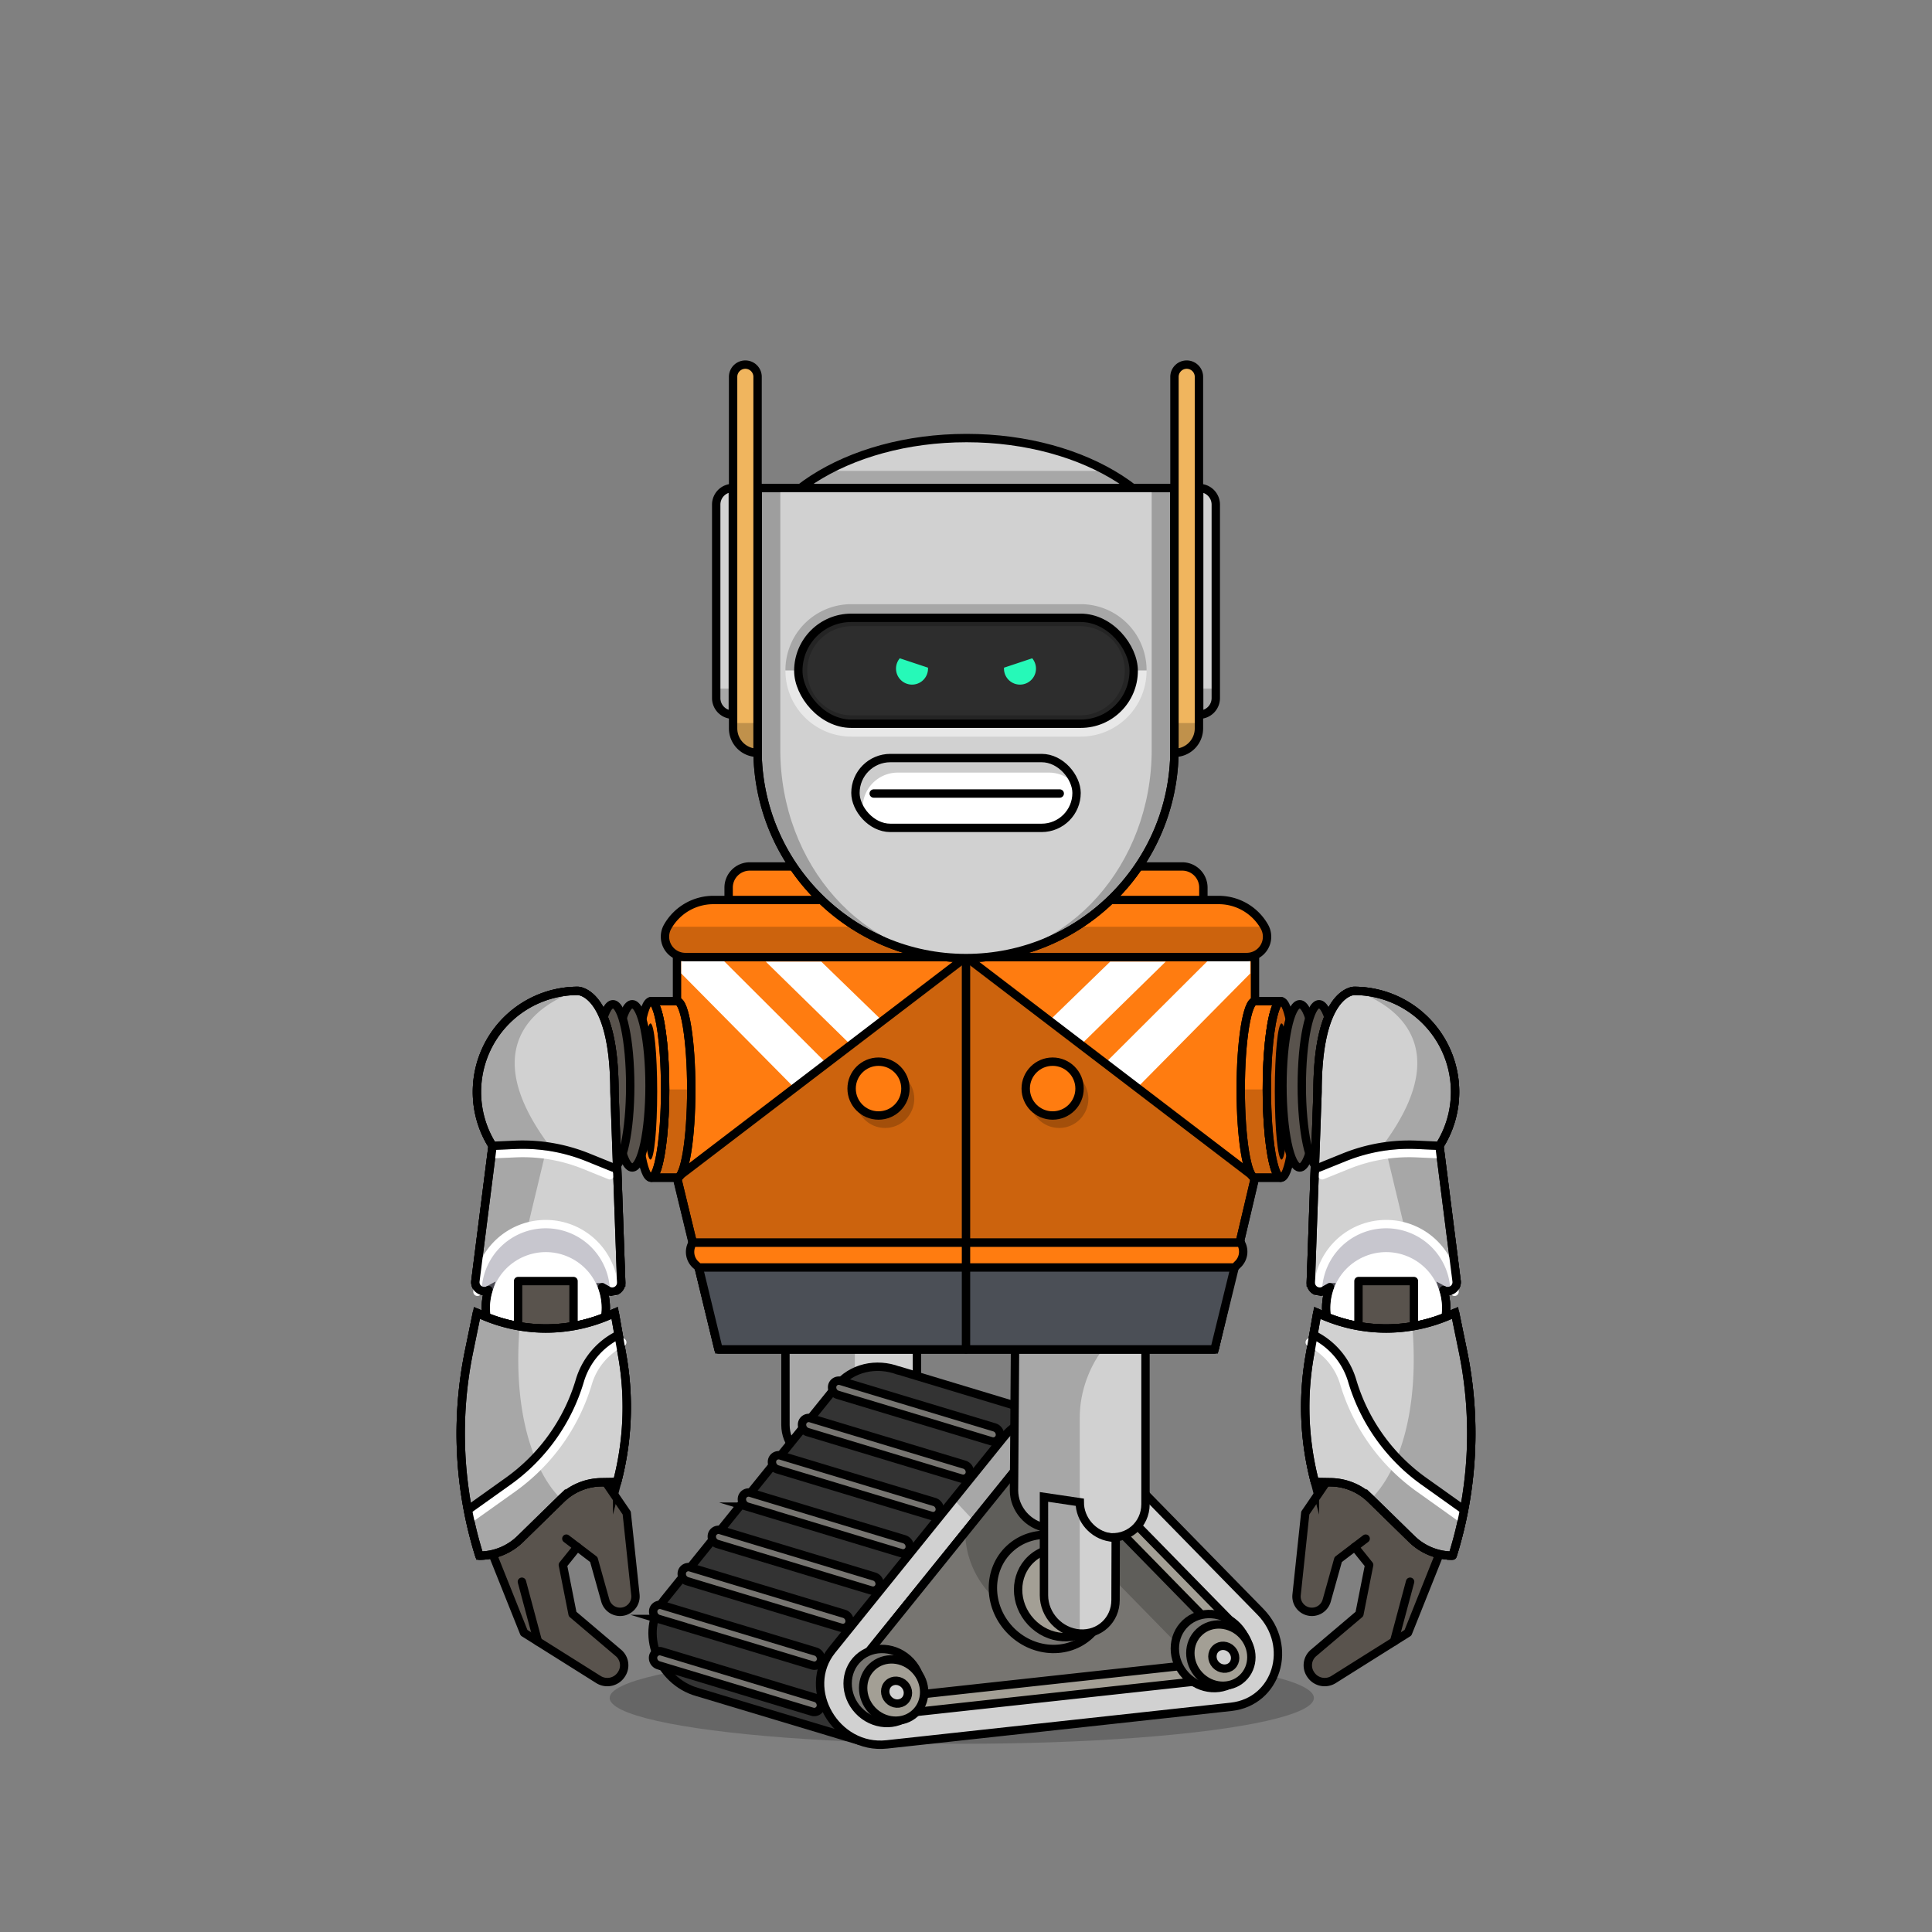 <svg xmlns="http://www.w3.org/2000/svg" xmlns:xlink="http://www.w3.org/1999/xlink" viewBox="0 0 3000 3000" width="100%" height="100%" fill="#000"><rect x="0" y="0" width="3000" height="3000" fill="#808080" stroke="none"/> <g id="legs-shadow">  <ellipse cx="1493.46" cy="2636.57" rx="546.76" ry="71.19" style="opacity: 0.2"/> </g> <g id="Single-Track-Legs" class="legs">  <g id="Single-Track-Legs-Inner">   <g>    <path d="M1219.67,1985.85l204.18,13.8v234.68c0,32.2-27.43,55.69-59.45,50.9l-94.22-14.08c-28.54-4.26-50.51-29.64-50.51-58.34Z" style="fill: #d1d1d1;stroke: #000;stroke-miterlimit: 10;stroke-width: 13px"/>    <path d="M1227.46,1986.38l100,6.77-.12,226.24c0,32.25,23.91,61.09,55.82,67.3h0l-107.43-16.05c-28.53-4.27-50.5-29.65-50.5-58.35Z" style="opacity: 0.2"/>    <path d="M1266.19,2223.17l55.57,8.22h0c0,26.82,20.54,50.54,47.2,54.53l8.65,1.29-.28,96.14c0,30.76-24.88,54-55.57,51.94h0c-30.69-2.08-55.57-28.69-55.57-59.46Z" style="fill: #d1d1d1;stroke: #000;stroke-miterlimit: 10;stroke-width: 13px"/>   </g>   <g>    <path d="M1696.93,2424l-115.36-117.86,64.14-102.42L1395.19,2128l-.12.21c-34-12.87-72.76-4.79-96,24.08L1031.7,2483.77c-41.43,51.37-8.18,127.1,51.12,143.63h0l250.41,75.25,64.64-103.2,253.64-27.68C1722.65,2564,1749.25,2477.47,1696.93,2424Z" style="fill: #333;stroke: #000;stroke-linecap: round;stroke-linejoin: round;stroke-width: 13px"/>    <path d="M1689.71,2229.45,1957,2502.58c52.31,53.45,25.71,140-45.42,147.76L1377,2708.69c-79.06,8.63-134-85.79-85.16-146.36l267.32-331.48C1591,2191.37,1651.8,2190.72,1689.71,2229.45Z" style="fill: #d1d1d1;stroke: #000;stroke-miterlimit: 10;stroke-width: 13px"/>    <path d="M1676.64,2218.24c-37.69-26.92-89.12-22.59-117.51,12.61l-78.4,97.22,195.91,208.48Z" style="opacity: 0.2"/>    <path d="M1360.79,2664.38c-19.25-1.3-32.38-14.92-38.25-27.23-3.56-7.47-10.23-26.84,4.63-45.26l267.32-331.48c8.3-10.29,20.9-15.66,34.57-14.73a46.35,46.35,0,0,1,29.94,14l267.32,273.12c12.14,12.41,16.49,29.21,11.65,45s-17.58,26.23-34.08,28l-534.65,58.35A48,48,0,0,1,1360.79,2664.38Z" style="fill: #a39f95;stroke: #000;stroke-miterlimit: 10;stroke-width: 13px"/>    <path d="M1611.91,2248a39.36,39.36,0,0,0-17.42,12.41l-267.32,331.48c-14.86,18.42-8.19,37.79-4.63,45.26a50.85,50.85,0,0,0,2.91,5.23l522.75-57.05c16.5-1.8,29.24-12.28,34.08-28s.49-32.57-11.65-45Z" style="fill: #777571;stroke: #000;stroke-miterlimit: 10;stroke-width: 13px"/>    <path d="M1630.11,2560.1V2266.6l-18.2-18.6a39.36,39.36,0,0,0-17.42,12.41L1498.86,2379h0c0,39,17.18,77.18,47,104.3Z" style="opacity: 0.2"/>    <g style="opacity: 0.2">     <path d="M1882.28,2557.3c4.84-15.76.49-32.57-11.65-45L1611.91,2248a39.36,39.36,0,0,0-17.42,12.41l-23.8,29.51,287,293.26A38.84,38.84,0,0,0,1882.28,2557.3Z"/>    </g>   </g>   <g>    <path d="M1539.07,2237.83l-238.42-72a12,12,0,0,1-8.31-14h0a10.37,10.37,0,0,1,13.38-7.42l238.42,72a12,12,0,0,1,8.31,14h0A10.39,10.39,0,0,1,1539.07,2237.83Z" style="fill: #777571;stroke: #000;stroke-miterlimit: 10;stroke-width: 13px"/>    <path d="M1492.37,2295.73l-238.41-72a12,12,0,0,1-8.31-14h0a10.37,10.37,0,0,1,13.38-7.42l238.42,72a12,12,0,0,1,8.3,14h0A10.38,10.38,0,0,1,1492.37,2295.73Z" style="fill: #777571;stroke: #000;stroke-miterlimit: 10;stroke-width: 13px"/>    <path d="M1445.68,2353.63l-238.42-72a12,12,0,0,1-8.31-14h0a10.37,10.37,0,0,1,13.38-7.42l238.42,72a12,12,0,0,1,8.31,14h0A10.38,10.38,0,0,1,1445.68,2353.63Z" style="fill: #777571;stroke: #000;stroke-miterlimit: 10;stroke-width: 13px"/>    <path d="M1399,2411.53l-238.41-72a12,12,0,0,1-8.31-14h0a10.37,10.37,0,0,1,13.38-7.42l238.42,72a12,12,0,0,1,8.31,14h0A10.39,10.39,0,0,1,1399,2411.53Z" style="fill: #777571;stroke: #000;stroke-miterlimit: 10;stroke-width: 13px"/>    <path d="M1352.29,2469.43l-238.42-72a12,12,0,0,1-8.31-14h0a10.38,10.38,0,0,1,13.38-7.42l238.42,72a12,12,0,0,1,8.31,14h0A10.38,10.38,0,0,1,1352.29,2469.43Z" style="fill: #777571;stroke: #000;stroke-miterlimit: 10;stroke-width: 13px"/>    <path d="M1305.59,2527.33l-238.41-72a12,12,0,0,1-8.31-14h0a10.37,10.37,0,0,1,13.38-7.42l238.42,72a12,12,0,0,1,8.31,14h0A10.39,10.39,0,0,1,1305.59,2527.33Z" style="fill: #777571;stroke: #000;stroke-miterlimit: 10;stroke-width: 13px"/>    <path d="M1261.23,2585.93l-238.41-72a12,12,0,0,1-8.3-14h0a10.38,10.38,0,0,1,13.38-7.43l238.41,72a12,12,0,0,1,8.31,14h0A10.39,10.39,0,0,1,1261.23,2585.93Z" style="fill: #777571;stroke: #000;stroke-miterlimit: 10;stroke-width: 13px"/>    <path d="M1261.05,2657.88l-238.42-72a12,12,0,0,1-8.31-14h0a10.37,10.37,0,0,1,13.38-7.42l238.42,72a12,12,0,0,1,8.31,14h0A10.38,10.38,0,0,1,1261.05,2657.88Z" style="fill: #777571;stroke: #000;stroke-miterlimit: 10;stroke-width: 13px"/>   </g>   <g>    <ellipse cx="1373.54" cy="2617.8" rx="55.43" ry="59.3" transform="translate(-1416.93 1641.7) rotate(-43.03)" style="fill: #777571;stroke: #000;stroke-miterlimit: 10;stroke-width: 13px"/>    <ellipse cx="1387.74" cy="2624.06" rx="45.87" ry="49.07" transform="translate(-1417.38 1653.07) rotate(-43.03)" style="fill: #a39f95;stroke: #000;stroke-miterlimit: 10;stroke-width: 13px"/>    <ellipse cx="1392.26" cy="2627.37" rx="17.09" ry="18.28" transform="translate(-1418.42 1657.05) rotate(-43.03)" style="fill: #d1d1d1;stroke: #000;stroke-miterlimit: 10;stroke-width: 13px"/>   </g>   <g>    <ellipse cx="1881.6" cy="2563.54" rx="55.43" ry="59.3" transform="translate(-1243.2 1973.81) rotate(-43.03)" style="fill: #777571;stroke: #000;stroke-miterlimit: 10;stroke-width: 13px"/>    <ellipse cx="1895.8" cy="2569.8" rx="45.87" ry="49.07" transform="translate(-1243.65 1985.19) rotate(-43.03)" style="fill: #a39f95;stroke: #000;stroke-miterlimit: 10;stroke-width: 13px"/>    <ellipse cx="1900.32" cy="2573.1" rx="17.09" ry="18.28" transform="translate(-1244.69 1989.16) rotate(-43.03)" style="fill: #d1d1d1;stroke: #000;stroke-miterlimit: 10;stroke-width: 13px"/>   </g>   <g>    <ellipse cx="1630.11" cy="2471.6" rx="85.46" ry="91.43" transform="translate(-1248.12 1777.46) rotate(-43.03)" style="fill: #777571;stroke: #000;stroke-miterlimit: 10;stroke-width: 13px"/>    <ellipse cx="1649.67" cy="2472.92" rx="66.52" ry="71.17" transform="translate(-1243.76 1791.16) rotate(-43.03)" style="fill: #a39f95;stroke: #000;stroke-miterlimit: 10;stroke-width: 13px"/>   </g>   <g>    <path d="M1576.72,2010l202,13.65v312c0,32.21-27.43,55.69-59.46,50.91l-94.22-14.08c-28.53-4.27-50.5-29.65-50.5-58.35Z" style="fill: #d1d1d1;stroke: #000;stroke-miterlimit: 10;stroke-width: 13px"/>    <path d="M1576.72,2010l201,15.86-60.85,63.65c-24.78,29.94-40.2,71.09-40.21,111l0,120.67c0,32.25,23.91,61.09,55.82,67.3h0l-107.43-16c-28.53-4.27-50.5-29.65-50.5-58.35Z" style="opacity: 0.2"/>    <path d="M1621.07,2324.43l55.57,8.23h0c0,26.82,20.53,50.54,47.2,54.52l8.64,1.29-.28,96.14c0,30.76-24.87,54-55.56,51.94h0c-30.69-2.07-55.57-28.69-55.57-59.45Z" style="fill: #d1d1d1;stroke: #000;stroke-miterlimit: 10;stroke-width: 13px"/>    <path d="M1621.07,2324.43l55.57,8.23h0v203.89h0c-30.69-2.07-55.57-28.69-55.57-59.45Z" style="opacity: 0.2"/>   </g>  </g> </g> <g id="Winch-Bot-Body" class="body">  <polygon points="1948.73 1486.07 1051.27 1486.07 1051.27 1828.71 1115.81 2095.31 1885.94 2095.31 1948.73 1828.71 1948.73 1486.07" style="fill: #ff7c10;stroke: #000;stroke-miterlimit: 10;stroke-width: 13px"/>  <g>   <polygon points="1680.56 1623.34 1680.46 1620.17 1810.1 1493.22 1723.91 1493.22 1629.85 1584.43 1629.85 1584.98 1680.56 1623.34" style="fill: #fff"/>   <polygon points="1875.09 1492.22 1717.95 1648.96 1717.95 1651.63 1766.9 1688.66 1766.87 1687.94 1941.36 1511.57 1941.36 1492.22 1875.09 1492.22" style="fill: #fff"/>  </g>  <g>   <polygon points="1318.6 1623.34 1318.7 1620.17 1189.07 1493.22 1275.26 1493.22 1369.31 1584.43 1369.31 1584.98 1318.6 1623.34" style="fill: #fff"/>   <polygon points="1124.07 1492.22 1281.22 1648.96 1281.22 1651.63 1232.27 1688.66 1232.3 1687.94 1057.81 1511.57 1057.81 1492.22 1124.07 1492.22" style="fill: #fff"/>  </g>  <polygon points="1493.61 1489.26 1044.88 1831.9 1109.42 2098.5 1879.55 2098.5 1942.34 1831.9 1493.61 1489.26" style="opacity: 0.2"/>  <polygon points="1500 1486.07 1051.27 1828.71 1115.81 2095.31 1885.94 2095.31 1948.73 1828.71 1500 1486.07" style="fill: none;stroke: #000;stroke-linecap: round;stroke-linejoin: round;stroke-width: 13px"/>  <polygon points="1075.7 1929.63 1115.81 2095.31 1885.94 2095.31 1926.6 1929.63 1075.7 1929.63" style="fill: #4b4f56;stroke: #000;stroke-linecap: round;stroke-linejoin: round;stroke-width: 13px"/>  <path d="M1075.7,1929.63h0a27,27,0,0,0,4.8,34.45l4.52,4.06h832.13l5.41-5.43a27,27,0,0,0,5-31.25l-.92-1.83Z" style="fill: #ff7c10;stroke: #000;stroke-miterlimit: 10;stroke-width: 13px"/>  <path d="M1892.33,1397.51H1107.67a81.59,81.59,0,0,0-71,41.47h0a31.57,31.57,0,0,0,27.49,47.09h871.76a31.57,31.57,0,0,0,27.49-47.09h0A81.59,81.59,0,0,0,1892.33,1397.51Z" style="fill: #ff7c10;stroke: #000;stroke-miterlimit: 10;stroke-width: 13px"/>  <path d="M1036.63,1439h0a31.57,31.57,0,0,0,27.49,47.09h871.76a31.57,31.57,0,0,0,27.49-47.09H1036.63Z" style="opacity: 0.2"/>  <path d="M1164.23,1345.43h671.55a32.82,32.82,0,0,1,32.82,32.82v19.27a0,0,0,0,1,0,0H1131.41a0,0,0,0,1,0,0v-19.27a32.82,32.82,0,0,1,32.82-32.82Z" style="fill: #ff7c10;stroke: #000;stroke-miterlimit: 10;stroke-width: 13px"/>  <path d="M1312.58,1293.34h374.83a32.82,32.82,0,0,1,32.82,32.82v19.27a0,0,0,0,1,0,0H1279.77a0,0,0,0,1,0,0v-19.27A32.82,32.82,0,0,1,1312.58,1293.34Z" style="fill: #4b4f56;stroke: #000;stroke-linecap: round;stroke-linejoin: round;stroke-width: 13px"/>  <g>   <path d="M1948.73,1554.62c-12.22,0-22.13,61.36-22.13,137.05s9.91,137,22.13,137h40.6c-9.09,0-16.88-33.87-20.3-82.33-1.18-16.76-1.83-35.26-1.83-54.71s.65-38,1.83-54.72c3.42-48.46,11.21-82.33,20.3-82.33Z" style="fill: #ff7c10;stroke: #000;stroke-miterlimit: 10;stroke-width: 13px"/>   <path d="M1969,1637c-1.18,16.76-1.83,35.26-1.83,54.72s.65,37.95,1.83,54.71c3.42,48.46,11.21,82.33,20.3,82.33,12.22,0,22.13-61.35,22.13-137s-9.91-137.05-22.13-137.05C1980.24,1554.62,1972.45,1588.49,1969,1637Z" style="fill: #c95b0a;stroke: #000;stroke-miterlimit: 10;stroke-width: 13px"/>   <ellipse cx="1989.96" cy="1694.86" rx="10.44" ry="105.69"/>   <path d="M1926.6,1691.67c0,75.69,9.91,137,22.13,137h40.6c-9.09,0-16.88-33.87-20.3-82.33-1.18-16.76-1.83-35.26-1.83-54.71Z" style="opacity: 0.2"/>   <path d="M1948.73,1554.62c-12.22,0-22.13,61.36-22.13,137.05s9.91,137,22.13,137h40.6c-9.09,0-16.88-33.87-20.3-82.33-1.18-16.76-1.83-35.26-1.83-54.71s.65-38,1.83-54.72c3.42-48.46,11.21-82.33,20.3-82.33Z" style="fill: none;stroke: #000;stroke-linecap: round;stroke-linejoin: round;stroke-width: 13px"/>  </g>  <g>   <path d="M1051.27,1554.62c12.22,0,22.13,61.36,22.13,137.05s-9.91,137-22.13,137h-40.6c9.09,0,16.88-33.87,20.3-82.33,1.18-16.76,1.83-35.26,1.83-54.71s-.65-38-1.83-54.72c-3.42-48.46-11.21-82.33-20.3-82.33Z" style="fill: #ff7c10;stroke: #000;stroke-miterlimit: 10;stroke-width: 13px"/>   <path d="M1031,1637c1.18,16.76,1.83,35.26,1.83,54.72s-.65,37.95-1.83,54.71c-3.42,48.46-11.21,82.33-20.3,82.33-12.22,0-22.13-61.35-22.13-137s9.91-137.05,22.13-137.05C1019.76,1554.62,1027.55,1588.49,1031,1637Z" style="fill: #ff7c10;stroke: #000;stroke-miterlimit: 10;stroke-width: 13px"/>   <ellipse cx="1010.04" cy="1694.86" rx="10.44" ry="105.69"/>   <path d="M1073.4,1691.67c0,75.69-9.91,137-22.13,137h-40.6c9.09,0,16.88-33.87,20.3-82.33,1.18-16.76,1.83-35.26,1.83-54.71Z" style="opacity: 0.2"/>   <path d="M1051.27,1554.62c12.22,0,22.13,61.36,22.13,137.05s-9.91,137-22.13,137h-40.6c9.09,0,16.88-33.87,20.3-82.33,1.18-16.76,1.83-35.26,1.83-54.71s-.65-38-1.83-54.72c-3.42-48.46-11.21-82.33-20.3-82.33Z" style="fill: none;stroke: #000;stroke-linecap: round;stroke-linejoin: round;stroke-width: 13px"/>  </g>  <line x1="1500" y1="1486.07" x2="1500" y2="2095.31" style="fill: none;stroke: #000;stroke-linecap: round;stroke-linejoin: round;stroke-width: 13px"/>  <g>   <circle cx="1374.34" cy="1706.16" r="45.35" style="opacity: 0.2"/>   <circle cx="1364.17" cy="1690.35" r="41.79" style="fill: #ff7c10;stroke: #000;stroke-miterlimit: 10;stroke-width: 13px"/>  </g>  <g>   <circle cx="1644.69" cy="1706.16" r="45.35" style="opacity: 0.2"/>   <circle cx="1634.52" cy="1690.35" r="41.79" style="fill: #ff7c10;stroke: #000;stroke-miterlimit: 10;stroke-width: 13px"/>  </g> </g> <g id="Silverback-Arms" class="arms">  <g>   <g>    <ellipse cx="981.77" cy="1686.12" rx="26.83" ry="126.75" style="fill: #59534d;stroke: #000;stroke-linecap: round;stroke-linejoin: round;stroke-width: 13px"/>    <ellipse cx="951.77" cy="1686.12" rx="26.83" ry="126.75" style="fill: #59534d;stroke: #000;stroke-linecap: round;stroke-linejoin: round;stroke-width: 13px"/>   </g>   <path d="M740.59,1695.43a156.77,156.77,0,0,1,156.77-156.77s56.76,0,56.76,156.77l10.47,295.78a13.91,13.91,0,0,1-20.73,12.61l-8.88-5a93.14,93.14,0,0,1,5.67,33.1c-.54,50.29-41.53,91.41-91.81,92.1a93.2,93.2,0,0,1-90.26-120.79h0a13.91,13.91,0,0,1-20.38-14l26.65-210A156,156,0,0,1,740.59,1695.43Z" style="fill: #fff;stroke: #000;stroke-linecap: round;stroke-linejoin: round;stroke-width: 13px"/>   <path d="M740.59,1695.43a156.77,156.77,0,0,1,156.77-156.77s56.76,0,56.76,156.77l10.47,295.78a13.91,13.91,0,0,1-20.73,12.61l-8.88-5a93.14,93.14,0,0,1,5.67,33.1c-.54,50.29-41.53,91.41-91.81,92.1a93.2,93.2,0,0,1-90.26-120.79h0a13.91,13.91,0,0,1-20.38-14l26.65-210A156,156,0,0,1,740.59,1695.43Z" style="fill: #d1d1d1;stroke: #000;stroke-miterlimit: 10;stroke-width: 13px"/>   <path d="M740.59,1695.43a156.77,156.77,0,0,1,156.77-156.77s-185.07,48.17-46.86,236.77l-30.69,128s-55.43,11.22-81.61,85.78l26.65-210A156,156,0,0,1,740.59,1695.43Z" style="opacity: 0.2"/>   <path d="M847.53,2001.47c58.52,0,106.12,4.42,106.12,4.42a106.13,106.13,0,0,0-212.25,0S789,2001.47,847.53,2001.47Z" style="fill: #bab8cc;opacity: 0.4"/>   <path d="M897.36,2270.06l43.17,31.45,32.65,47.86,13.48,127.09a23.88,23.88,0,0,1-17.18,25.48h0a23.88,23.88,0,0,1-29.56-16.52l-17.86-63.75-25.66-19.54L874,2430l15.1,76.25,71.27,60.44a25.11,25.11,0,0,1,4.94,32.64l-.33.51a25.94,25.94,0,0,1-35.72,8.12c-38.74-24.37-115.55-72.63-115.55-72.63l-63.22-158.21Z" style="fill: #59534d;stroke: #000;stroke-linecap: round;stroke-linejoin: round;stroke-width: 13px"/>   <path d="M953.65,2005.89a106.13,106.13,0,0,0-212.25,0" style="fill: none;stroke: #fff;stroke-linecap: round;stroke-linejoin: round;stroke-width: 13px"/>   <path d="M946.89,1824.92,908,1809.18a255.78,255.78,0,0,0-107.85-18.51l-34.7,1.54" style="fill: none;stroke: #fff;stroke-linecap: round;stroke-linejoin: round;stroke-width: 13px"/>   <path d="M764.85,1779.22l34.7-1.54a270.38,270.38,0,0,1,113.29,19.45l38.93,15.74" style="fill: none;stroke: #000;stroke-linecap: round;stroke-linejoin: round;stroke-width: 13px"/>   <path d="M740.59,1695.43a156.77,156.77,0,0,1,156.77-156.77s56.76,0,56.76,156.77l10.47,295.78a13.91,13.91,0,0,1-20.73,12.61l-8.88-5a93.14,93.14,0,0,1,5.67,33.1c-.54,50.29-41.53,91.41-91.81,92.1a93.2,93.2,0,0,1-90.26-120.79h0a13.91,13.91,0,0,1-20.38-14l26.65-210A156,156,0,0,1,740.59,1695.43Z" style="fill: none;stroke: #000;stroke-linecap: round;stroke-linejoin: round;stroke-width: 13px"/>   <circle cx="847.53" cy="2030.89" r="86.63" transform="translate(-1353.11 2036.72) rotate(-67.5)" style="fill: #fff"/>   <rect x="804.48" y="1989.22" width="86.09" height="114.38" transform="translate(1695.05 4092.82) rotate(-180)" style="fill: #59534d;stroke: #000;stroke-linecap: round;stroke-linejoin: round;stroke-width: 13px"/>   <path d="M744.4,2415.6h0a90.71,90.71,0,0,0,63.41-25.85l63.74-62.29a90.72,90.72,0,0,1,61.89-25.83l24.84-.42h0a460,460,0,0,0,8-195.77l-11.77-66.9h0a246.6,246.6,0,0,1-209,2.23l-4.9-2.23-12.25,59.68A635,635,0,0,0,744.4,2415.6Z" style="fill: #fff;stroke: #000;stroke-linecap: round;stroke-linejoin: round;stroke-width: 13px"/>   <path d="M744.4,2415.6h0a90.71,90.71,0,0,0,63.41-25.85l63.74-62.29a90.72,90.72,0,0,1,61.89-25.83l24.84-.42h0a460,460,0,0,0,8-195.77l-11.77-66.9h0a246.6,246.6,0,0,1-209,2.23l-4.9-2.23-12.25,59.68A635,635,0,0,0,744.4,2415.6Z" style="fill: #d1d1d1;stroke: #000;stroke-miterlimit: 10;stroke-width: 13px"/>   <path d="M744.4,2415.6h0a90.71,90.71,0,0,0,63.41-25.85l63.74-62.29c-24-21.06-78.08-100.39-64.68-267.94a246.34,246.34,0,0,1-61.38-18.75l-4.9-2.23-12.25,59.68A635,635,0,0,0,744.4,2415.6Z" style="opacity: 0.2"/>   <path d="M966.2,2084.38a103.39,103.39,0,0,0-53.42,63.28,308.76,308.76,0,0,1-116.34,163l-62.32,44.4" style="fill: none;stroke: #fff;stroke-linecap: round;stroke-linejoin: round;stroke-width: 13px"/>   <path d="M726.58,2344.52l62.32-44.41A294.33,294.33,0,0,0,900.31,2144h0a116.12,116.12,0,0,1,60.16-71.26h0" style="fill: none;stroke: #000;stroke-linecap: round;stroke-linejoin: round;stroke-width: 13px"/>   <path d="M744.4,2415.6h0a90.71,90.71,0,0,0,63.41-25.85l63.74-62.29a90.72,90.72,0,0,1,61.89-25.83l24.84-.42h0a460,460,0,0,0,8-195.77l-11.77-66.9h0a246.6,246.6,0,0,1-209,2.23l-4.9-2.23-12.25,59.68A635,635,0,0,0,744.4,2415.6Z" style="fill: none;stroke: #000;stroke-linecap: round;stroke-linejoin: round;stroke-width: 13px"/>   <line x1="810.4" y1="2456.09" x2="835.25" y2="2548.87" style="fill: #59534d;stroke: #000;stroke-linecap: round;stroke-linejoin: round;stroke-width: 13px"/>   <line x1="896.4" y1="2402.13" x2="879.41" y2="2389.18" style="fill: #59534d;stroke: #000;stroke-linecap: round;stroke-linejoin: round;stroke-width: 13px"/>  </g>  <g>   <g>    <ellipse cx="2018.23" cy="1686.12" rx="26.83" ry="126.75" style="fill: #59534d;stroke: #000;stroke-linecap: round;stroke-linejoin: round;stroke-width: 13px"/>    <ellipse cx="2048.23" cy="1686.12" rx="26.83" ry="126.75" style="fill: #59534d;stroke: #000;stroke-linecap: round;stroke-linejoin: round;stroke-width: 13px"/>   </g>   <path d="M2259.41,1695.43a156.77,156.77,0,0,0-156.77-156.77s-56.76,0-56.76,156.77l-10.47,295.78a13.91,13.91,0,0,0,20.73,12.61l8.88-5a93.14,93.14,0,0,0-5.67,33.1c.54,50.29,41.53,91.41,91.81,92.1a93.2,93.2,0,0,0,90.26-120.79h0a13.91,13.91,0,0,0,20.38-14l-26.65-210A156,156,0,0,0,2259.41,1695.43Z" style="fill: #fff;stroke: #000;stroke-linecap: round;stroke-linejoin: round;stroke-width: 13px"/>   <path d="M2259.41,1695.43a156.77,156.77,0,0,0-156.77-156.77s-56.76,0-56.76,156.77l-10.47,295.78a13.91,13.91,0,0,0,20.73,12.61l8.88-5a93.14,93.14,0,0,0-5.67,33.1c.54,50.29,41.53,91.41,91.81,92.1a93.2,93.2,0,0,0,90.26-120.79h0a13.91,13.91,0,0,0,20.38-14l-26.65-210A156,156,0,0,0,2259.41,1695.43Z" style="fill: #d1d1d1;stroke: #000;stroke-miterlimit: 10;stroke-width: 13px"/>   <path d="M2259.41,1695.43a156.77,156.77,0,0,0-156.77-156.77s185.07,48.17,46.86,236.77l30.69,128s55.43,11.22,81.61,85.78l-26.65-210A156,156,0,0,0,2259.41,1695.43Z" style="opacity: 0.2"/>   <path d="M2152.47,2001.47c-58.52,0-106.12,4.42-106.12,4.42a106.13,106.13,0,0,1,212.25,0S2211,2001.47,2152.47,2001.47Z" style="fill: #bab8cc;opacity: 0.4"/>   <path d="M2102.64,2270.06l-43.17,31.45-32.65,47.86-13.48,127.09a23.88,23.88,0,0,0,17.18,25.48h0a23.88,23.88,0,0,0,29.56-16.52l17.86-63.75,25.66-19.54L2126,2430l-15.1,76.25-71.27,60.44a25.11,25.11,0,0,0-4.94,32.64l.33.51a25.94,25.94,0,0,0,35.72,8.12c38.74-24.37,115.55-72.63,115.55-72.63l63.22-158.21Z" style="fill: #59534d;stroke: #000;stroke-linecap: round;stroke-linejoin: round;stroke-width: 13px"/>   <path d="M2046.35,2005.89a106.13,106.13,0,0,1,212.25,0" style="fill: none;stroke: #fff;stroke-linecap: round;stroke-linejoin: round;stroke-width: 13px"/>   <path d="M2053.11,1824.92l38.92-15.74a255.78,255.78,0,0,1,107.85-18.51l34.7,1.54" style="fill: none;stroke: #fff;stroke-linecap: round;stroke-linejoin: round;stroke-width: 13px"/>   <path d="M2235.15,1779.22l-34.7-1.54a270.38,270.38,0,0,0-113.29,19.45l-38.93,15.74" style="fill: none;stroke: #000;stroke-linecap: round;stroke-linejoin: round;stroke-width: 13px"/>   <path d="M2259.41,1695.43a156.77,156.77,0,0,0-156.77-156.77s-56.76,0-56.76,156.77l-10.47,295.78a13.91,13.91,0,0,0,20.73,12.61l8.88-5a93.14,93.14,0,0,0-5.67,33.1c.54,50.29,41.53,91.41,91.81,92.1a93.2,93.2,0,0,0,90.26-120.79h0a13.91,13.91,0,0,0,20.38-14l-26.65-210A156,156,0,0,0,2259.41,1695.43Z" style="fill: none;stroke: #000;stroke-linecap: round;stroke-linejoin: round;stroke-width: 13px"/>   <circle cx="2152.47" cy="2030.89" r="86.63" transform="translate(-613.34 978.31) rotate(-22.5)" style="fill: #fff"/>   <rect x="2109.43" y="1989.22" width="86.09" height="114.38" style="fill: #59534d;stroke: #000;stroke-linecap: round;stroke-linejoin: round;stroke-width: 13px"/>   <path d="M2255.6,2415.6h0a90.71,90.71,0,0,1-63.41-25.85l-63.74-62.29a90.72,90.72,0,0,0-61.89-25.83l-24.84-.42h0a460,460,0,0,1-8-195.77l11.77-66.9h0a246.6,246.6,0,0,0,209,2.23l4.9-2.23,12.25,59.68a635,635,0,0,1-16.06,317.38Z" style="fill: #fff;stroke: #000;stroke-linecap: round;stroke-linejoin: round;stroke-width: 13px"/>   <path d="M2255.6,2415.6h0a90.71,90.71,0,0,1-63.41-25.85l-63.74-62.29a90.72,90.72,0,0,0-61.89-25.83l-24.84-.42h0a460,460,0,0,1-8-195.77l11.77-66.9h0a246.6,246.6,0,0,0,209,2.23l4.9-2.23,12.25,59.68a635,635,0,0,1-16.06,317.38Z" style="fill: #d1d1d1;stroke: #000;stroke-miterlimit: 10;stroke-width: 13px"/>   <path d="M2255.6,2415.6h0a90.71,90.71,0,0,1-63.41-25.85l-63.74-62.29c24-21.06,78.08-100.39,64.68-267.94a246.34,246.34,0,0,0,61.38-18.75l4.9-2.23,12.25,59.68a635,635,0,0,1-16.06,317.38Z" style="opacity: 0.2"/>   <path d="M2033.8,2084.38a103.39,103.39,0,0,1,53.42,63.28,308.76,308.76,0,0,0,116.34,163l62.32,44.4" style="fill: none;stroke: #fff;stroke-linecap: round;stroke-linejoin: round;stroke-width: 13px"/>   <path d="M2273.42,2344.52l-62.32-44.41A294.33,294.33,0,0,1,2099.69,2144h0a116.12,116.12,0,0,0-60.16-71.26h0" style="fill: none;stroke: #000;stroke-linecap: round;stroke-linejoin: round;stroke-width: 13px"/>   <path d="M2255.6,2415.6h0a90.71,90.71,0,0,1-63.41-25.85l-63.74-62.29a90.72,90.72,0,0,0-61.89-25.83l-24.84-.42h0a460,460,0,0,1-8-195.77l11.77-66.9h0a246.6,246.6,0,0,0,209,2.23l4.9-2.23,12.25,59.68a635,635,0,0,1-16.06,317.38Z" style="fill: none;stroke: #000;stroke-linecap: round;stroke-linejoin: round;stroke-width: 13px"/>   <line x1="2189.6" y1="2456.09" x2="2164.75" y2="2548.87" style="fill: #59534d;stroke: #000;stroke-linecap: round;stroke-linejoin: round;stroke-width: 13px"/>   <line x1="2103.6" y1="2402.13" x2="2120.59" y2="2389.18" style="fill: #59534d;stroke: #000;stroke-linecap: round;stroke-linejoin: round;stroke-width: 13px"/>  </g> </g> <g id="Chrome-Head" class="head">  <ellipse cx="1500.88" cy="898.15" rx="337.18" ry="217.93" style="fill: #d1d1d1;stroke: #000;stroke-miterlimit: 10;stroke-width: 13px"/>  <path d="M1200.83,800.29h600.1c-21.24-26.7-50.77-50.2-86.38-69.08H1287.22C1251.6,750.09,1222.07,773.59,1200.83,800.29Z" style="opacity: 0.2"/>  <path d="M1176.29,757.76h647.42V1164c0,178.78-144.93,323.71-323.71,323.71h0c-178.78,0-323.71-144.93-323.71-323.71Z" style="fill: #c6c6c6;stroke: #000;stroke-linecap: round;stroke-linejoin: round;stroke-width: 13px"/>  <path d="M1176.29,757.76h647.42V1164c0,178.78-144.93,323.71-323.71,323.71h0c-178.78,0-323.71-144.93-323.71-323.71Z" style="opacity: 0.2"/>  <path d="M1211.64,757.76h576.72V1164c0,178.78-129.1,323.71-288.36,323.71h0c-159.26,0-288.36-144.93-288.36-323.71Z" style="fill: #d1d1d1"/>  <path d="M1176.29,757.76h647.42V1164c0,178.78-144.93,323.71-323.71,323.71h0c-178.78,0-323.71-144.93-323.71-323.71Z" style="fill: none;stroke: #000;stroke-linecap: round;stroke-linejoin: round;stroke-width: 13px"/>  <g>   <path d="M1823.71,1169h0V585.16a19,19,0,0,1,19-19h0a19,19,0,0,1,19,19v545.89A37.94,37.94,0,0,1,1823.71,1169Z" style="fill: #f0b55e;stroke: #000;stroke-miterlimit: 10;stroke-width: 13px"/>   <path d="M1176.29,1169h0a37.94,37.94,0,0,1-37.93-37.94V585.16a19,19,0,0,1,19-19h0a19,19,0,0,1,19,19Z" style="fill: #f0b55e;stroke: #000;stroke-miterlimit: 10;stroke-width: 13px"/>   <path d="M1887.87,757.76h0a0,0,0,0,1,0,0v352a0,0,0,0,1,0,0h0a25.78,25.78,0,0,1-25.78-25.78V783.54a25.78,25.78,0,0,1,25.78-25.78Z" transform="translate(3749.96 1867.54) rotate(180)" style="fill: #d1d1d1;stroke: #000;stroke-miterlimit: 10;stroke-width: 13px"/>   <path d="M1112.13,757.76h0a25.78,25.78,0,0,1,25.78,25.78V1084a25.78,25.78,0,0,1-25.78,25.78h0a0,0,0,0,1,0,0v-352A0,0,0,0,1,1112.13,757.76Z" transform="translate(2250.04 1867.54) rotate(-180)" style="fill: #d1d1d1;stroke: #000;stroke-miterlimit: 10;stroke-width: 13px"/>   <path d="M1887.87,1069.19h0a0,0,0,0,1,0,0v40.6a0,0,0,0,1,0,0h-25.78a0,0,0,0,1,0,0V1095A25.78,25.78,0,0,1,1887.87,1069.19Z" transform="translate(3749.96 2178.97) rotate(180)" style="opacity: 0.2"/>   <path d="M1862.09,1122.73h0a0,0,0,0,1,0,0V1169a0,0,0,0,1,0,0h-38.38a0,0,0,0,1,0,0v-7.88A38.38,38.38,0,0,1,1862.09,1122.73Z" transform="translate(3685.8 2291.71) rotate(-180)" style="opacity: 0.2"/>   <path d="M1138.13,1122.73h38.38a0,0,0,0,1,0,0V1169a0,0,0,0,1,0,0h0a38.38,38.38,0,0,1-38.38-38.38v-7.88A0,0,0,0,1,1138.13,1122.73Z" style="opacity: 0.2"/>   <path d="M1112.13,1069.19h0a25.78,25.78,0,0,1,25.78,25.78v14.81a0,0,0,0,1,0,0h-25.78a0,0,0,0,1,0,0v-40.6A0,0,0,0,1,1112.13,1069.19Z" transform="translate(2250.04 2178.97) rotate(-180)" style="opacity: 0.2"/>  </g> </g> <g id="Angry-Eyes-Face" class="face">  <g>   <rect x="1328.33" y="1177.1" width="343.34" height="108.42" rx="54.21" style="fill: #fff;stroke: #000;stroke-miterlimit: 10;stroke-width: 13px"/>   <line x1="1356.69" y1="1232.18" x2="1645.57" y2="1232.18" style="fill: none;stroke: #000;stroke-linecap: round;stroke-miterlimit: 10;stroke-width: 13px"/>   <path d="M1339.62,1253.9h0a54.38,54.38,0,0,1,54.22-54.21h234.91a54.18,54.18,0,0,1,41.52,19.46,54.42,54.42,0,0,0-52.81-42.05H1382.54a54.38,54.38,0,0,0-54.21,54.21h0a53.9,53.9,0,0,0,12.7,34.76A53.75,53.75,0,0,1,1339.62,1253.9Z" style="opacity: 0.2"/>  </g>  <path d="M1219.63,1040.94c0,.21,0,.42,0,.63a102.34,102.34,0,0,0,102.22,102.23h356.32a102.34,102.34,0,0,0,102.22-102.23c0-.21,0-.42,0-.63Z" style="fill: #fff;opacity: 0.5"/>  <path d="M1219.63,1041c0-.21,0-.42,0-.63a102.34,102.34,0,0,1,102.22-102.23h356.32a102.34,102.34,0,0,1,102.22,102.23c0,.21,0,.42,0,.63Z" style="opacity: 0.2"/>  <rect x="1239.62" y="959.35" width="520.76" height="164.45" rx="82.23" style="fill: #2d2d2d;stroke: #000;stroke-miterlimit: 10;stroke-width: 13px"/>  <g style="opacity: 0.2">   <path d="M1678.16,972.35a69.23,69.23,0,0,1,0,138.45H1321.84a69.23,69.23,0,0,1,0-138.45h356.32m0-13H1321.84a82.46,82.46,0,0,0-82.22,82.22h0a82.47,82.47,0,0,0,82.22,82.23h356.32a82.47,82.47,0,0,0,82.22-82.23h0a82.46,82.46,0,0,0-82.22-82.22Z"/>  </g>  <path d="M1397.19,1022.2a24.84,24.84,0,1,0,43.83,16c0-.48,0-1,0-1.43Z" style="fill: #26f9b8"/>  <path d="M1602.81,1022.2a24.84,24.84,0,1,1-43.83,16c0-.48,0-1,0-1.43Z" style="fill: #26f9b8"/> </g></svg>